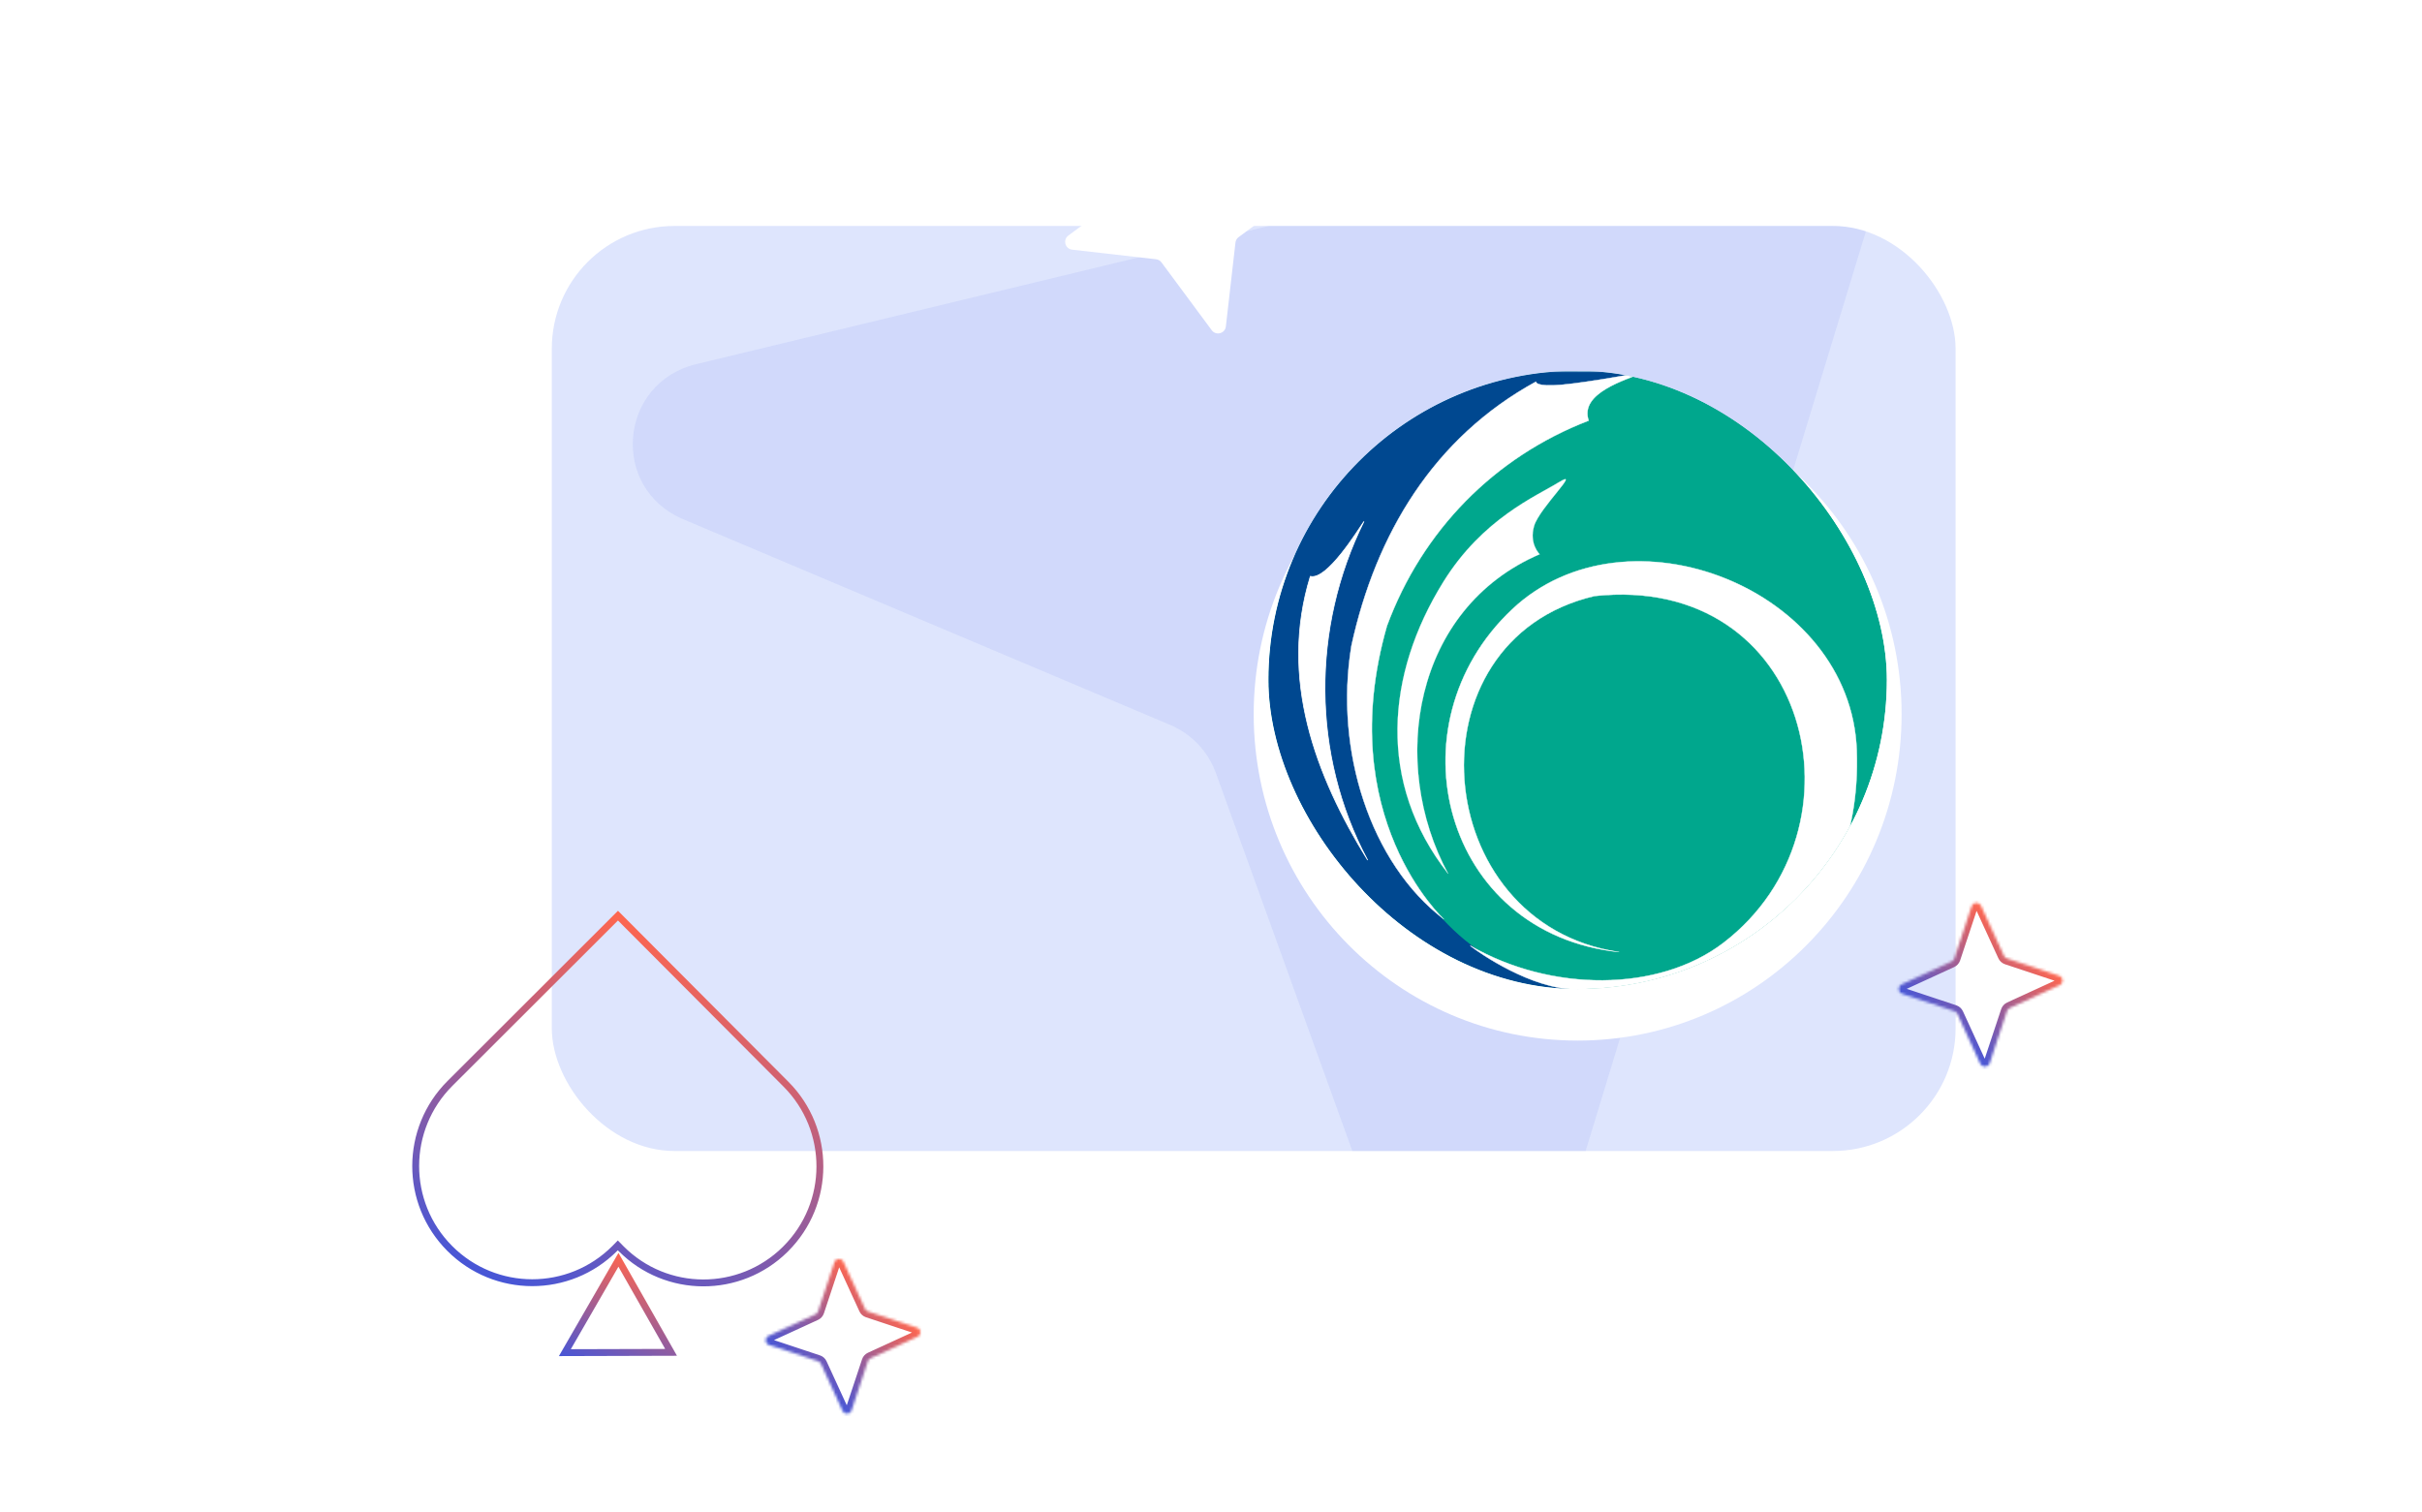 <svg width="900" height="562" viewBox="0 0 900 562" fill="none" xmlns="http://www.w3.org/2000/svg">
<g clip-path="url(#clip0_11111_5085)">
<rect x="205.046" y="83.982" width="521.64" height="343.808" rx="45.598" fill="#DEE5FD"/>
<path opacity="0.2" d="M659.505 38.588L258.681 135.356C229.878 142.34 226.556 181.492 253.946 193.012L434.968 269.484C442.882 272.932 448.765 279.128 451.777 287.187L518.266 471.392C528.066 499.04 567.96 497.961 576.369 469.942L696.064 77.092C703.009 54.64 682.629 33.175 659.505 38.588Z" fill="#9BACF7"/>
<g filter="url(#filter0_d_11111_5085)">
<ellipse cx="586.245" cy="252.691" rx="120.378" ry="121.291" fill="white"/>
</g>
<g clip-path="url(#clip1_11111_5085)">
<g clip-path="url(#clip2_11111_5085)">
<mask id="mask0_11111_5085" style="mask-type:luminance" maskUnits="userSpaceOnUse" x="355" y="137" width="462" height="234">
<path d="M816.535 137.788H355.955V370.462H816.535V137.788Z" fill="white"/>
</mask>
<g mask="url(#mask0_11111_5085)">
<path d="M816.535 138.093H355.955V369.34H816.535V138.093Z" fill="#00A78D"/>
<path fill-rule="evenodd" clip-rule="evenodd" d="M602.834 369.235C602.834 369.235 508.956 376.715 505.999 250.428C503.738 154.661 611.378 138.116 611.378 138.116L355.955 137.788V369.335L602.834 369.235Z" fill="#004890"/>
</g>
<path fill-rule="evenodd" clip-rule="evenodd" d="M611.349 138.198C611.349 138.198 590.609 142.081 580.459 142.994C570.309 143.908 570.75 141.853 570.75 141.853C532.78 162.622 511.244 198.451 502.189 239.961C495.763 278.816 509.197 320.84 536.561 341.667C536.561 341.667 495.067 303.64 515.38 232.624C528.444 197.28 555.212 169.859 590.339 156.327C586.856 146.006 603.971 141.253 611.349 138.198Z" fill="white"/>
<path d="M611.349 138.197C611.349 138.197 590.609 142.08 580.459 142.993C570.309 143.907 570.75 141.852 570.75 141.852C532.781 162.621 511.244 198.45 502.189 239.96C495.764 278.815 509.197 320.84 536.562 341.666C536.562 341.666 495.067 303.639 515.381 232.623C528.445 197.279 555.213 169.858 590.339 156.326C586.856 146.005 603.972 141.252 611.349 138.197Z" stroke="white" stroke-width="0.137"/>
<path fill-rule="evenodd" clip-rule="evenodd" d="M508.145 319.561C487.305 280.477 487.305 233.271 506.851 193.788C504.264 197.528 493.034 215.757 486.907 214.201C475.222 252.185 488.784 288.185 508.131 319.561H508.145Z" fill="white"/>
<path d="M508.145 319.561C487.305 280.477 487.305 233.271 506.851 193.788C504.264 197.528 493.034 215.757 486.907 214.201C475.222 252.185 488.784 288.185 508.131 319.561H508.145Z" stroke="white" stroke-width="0.274" stroke-linecap="round"/>
<path fill-rule="evenodd" clip-rule="evenodd" d="M579.364 179.198C587.808 173.974 572.086 188.734 570.082 195.428C568.077 202.123 572.143 205.991 572.143 205.991C525.175 226.133 515.921 283.673 538.139 324.77C511.613 290.925 515.039 250.628 536.291 216.34C550.976 192.645 570.906 184.423 579.35 179.184L579.364 179.198Z" fill="white"/>
<path d="M579.364 179.198C587.808 173.974 572.086 188.734 570.082 195.428C568.077 202.123 572.143 205.991 572.143 205.991C525.175 226.133 515.921 283.673 538.139 324.77C511.613 290.925 515.039 250.628 536.291 216.34C550.976 192.645 570.906 184.423 579.35 179.184L579.364 179.198Z" stroke="white" stroke-width="0.073"/>
<path fill-rule="evenodd" clip-rule="evenodd" d="M546.442 351.517C544.935 350.646 562.378 364.078 579.379 367.104C641.814 378.196 692.293 345.478 689.947 278.888C687.843 218.864 604.768 186.089 561.909 226.458C516.163 269.538 536.335 347.063 601.669 353.843C530.663 343.409 522.39 237.949 592.514 221.519C672.249 212.925 695.832 307.808 640.477 350.375C616.311 368.96 576.124 368.703 546.442 351.517Z" fill="white"/>
<path d="M546.442 351.517C544.935 350.646 562.378 364.078 579.379 367.104C641.814 378.196 692.293 345.478 689.947 278.888C687.843 218.864 604.768 186.089 561.909 226.458C516.163 269.538 536.335 347.063 601.669 353.843C530.663 343.409 522.39 237.949 592.514 221.519C672.249 212.925 695.832 307.808 640.477 350.375C616.311 368.96 576.124 368.703 546.442 351.517Z" stroke="white" stroke-width="0.137"/>
</g>
</g>
</g>
<path d="M459.09 90.154L455.524 121.341C455.224 123.954 451.872 124.874 450.28 122.746L431.599 97.52C431.129 96.879 430.399 96.458 429.584 96.357L398.397 92.791C395.783 92.491 394.864 89.139 396.992 87.547L422.218 68.866C422.858 68.396 423.28 67.666 423.381 66.851L426.947 35.664C427.247 33.05 430.598 32.131 432.19 34.259L450.872 59.485C451.342 60.125 452.072 60.547 452.887 60.648L484.073 64.214C486.687 64.514 487.607 67.865 485.478 69.458L460.253 88.139C459.612 88.609 459.191 89.339 459.09 90.154Z" fill="white"/>
<mask id="path-17-inside-1_11111_5085" fill="white">
<path d="M745.779 356.222L765.113 362.644C766.734 363.183 766.871 365.435 765.307 366.162L746.793 374.666C746.324 374.879 745.959 375.286 745.786 375.79L739.364 395.125C738.825 396.745 736.573 396.882 735.846 395.318L727.342 376.805C727.129 376.335 726.721 375.97 726.217 375.797L706.883 369.375C705.263 368.836 705.126 366.584 706.69 365.857L725.203 357.353C725.673 357.14 726.038 356.733 726.211 356.229L732.633 336.895C733.172 335.274 735.423 335.137 736.151 336.701L744.654 355.214C744.867 355.684 745.275 356.049 745.779 356.222Z"/>
</mask>
<path d="M745.779 356.222L745.04 358.379L745.05 358.382L745.061 358.385L745.779 356.222ZM765.113 362.644L765.833 360.481L765.832 360.48L765.113 362.644ZM765.307 366.162L766.258 368.234L766.268 368.229L765.307 366.162ZM746.793 374.666L747.735 376.742L747.745 376.738L746.793 374.666ZM745.786 375.79L743.629 375.051L743.626 375.061L743.622 375.072L745.786 375.79ZM739.364 395.125L741.527 395.844L741.527 395.843L739.364 395.125ZM735.846 395.318L733.774 396.27L733.778 396.28L735.846 395.318ZM727.342 376.805L725.266 377.747L725.27 377.756L727.342 376.805ZM726.217 375.797L726.957 373.641L726.946 373.637L726.936 373.634L726.217 375.797ZM706.883 369.375L706.163 371.538L706.165 371.539L706.883 369.375ZM706.69 365.857L705.738 363.785L705.728 363.79L706.69 365.857ZM725.203 357.353L724.261 355.277L724.251 355.282L725.203 357.353ZM726.211 356.229L728.367 356.968L728.371 356.958L728.374 356.947L726.211 356.229ZM732.633 336.895L730.469 336.175L730.469 336.176L732.633 336.895ZM736.151 336.701L738.223 335.749L738.218 335.739L736.151 336.701ZM744.654 355.214L746.731 354.273L746.726 354.263L744.654 355.214ZM745.061 358.385L764.395 364.808L765.832 360.48L746.498 354.058L745.061 358.385ZM764.393 364.807C764.34 364.79 764.261 364.74 764.201 364.657C764.149 364.585 764.131 364.516 764.128 364.463C764.125 364.409 764.135 364.338 764.179 364.26C764.23 364.171 764.301 364.115 764.345 364.095L766.268 368.229C769.704 366.631 769.41 361.671 765.833 360.481L764.393 364.807ZM764.355 364.09L745.842 372.594L747.745 376.738L766.258 368.234L764.355 364.09ZM745.852 372.589C744.789 373.071 743.998 373.976 743.629 375.051L747.943 376.53C747.92 376.597 747.859 376.686 747.735 376.742L745.852 372.589ZM743.622 375.072L737.2 394.406L741.527 395.843L747.95 376.509L743.622 375.072ZM737.2 394.405C737.218 394.352 737.268 394.272 737.351 394.213C737.422 394.16 737.491 394.142 737.545 394.139C737.599 394.136 737.67 394.146 737.748 394.19C737.837 394.241 737.892 394.313 737.913 394.356L733.778 396.28C735.377 399.715 740.337 399.421 741.527 395.844L737.2 394.405ZM737.917 394.366L729.414 375.853L725.27 377.756L733.774 396.27L737.917 394.366ZM729.418 375.863C728.936 374.8 728.032 374.009 726.957 373.641L725.478 377.954C725.411 377.931 725.322 377.87 725.266 377.746L729.418 375.863ZM726.936 373.634L707.602 367.211L706.165 371.539L725.499 377.961L726.936 373.634ZM707.603 367.212C707.656 367.229 707.735 367.279 707.795 367.362C707.847 367.434 707.866 367.503 707.869 367.556C707.872 367.61 707.861 367.681 707.818 367.759C707.767 367.848 707.695 367.904 707.652 367.924L705.728 363.79C702.293 365.388 702.587 370.348 706.163 371.538L707.603 367.212ZM707.641 367.929L726.155 359.425L724.251 355.282L705.738 363.785L707.641 367.929ZM726.145 359.43C727.207 358.948 727.999 358.043 728.367 356.968L724.054 355.489C724.077 355.422 724.138 355.333 724.261 355.277L726.145 359.43ZM728.374 356.947L734.796 337.613L730.469 336.176L724.047 355.51L728.374 356.947ZM734.796 337.614C734.778 337.667 734.729 337.747 734.646 337.806C734.574 337.859 734.505 337.877 734.452 337.88C734.398 337.883 734.327 337.873 734.249 337.829C734.159 337.778 734.104 337.707 734.084 337.663L738.218 335.739C736.62 332.304 731.66 332.598 730.469 336.175L734.796 337.614ZM734.079 337.653L742.583 356.166L746.726 354.263L738.223 335.749L734.079 337.653ZM742.578 356.156C743.06 357.219 743.964 358.01 745.04 358.379L746.518 354.065C746.586 354.088 746.675 354.149 746.731 354.273L742.578 356.156Z" fill="url(#paint0_linear_11111_5085)" mask="url(#path-17-inside-1_11111_5085)"/>
<path d="M291.781 464.339C274.863 481.042 247.624 480.975 230.837 464.135C230.836 464.134 230.835 464.132 230.834 464.131L230.492 463.783L229.58 462.852L228.668 463.784L228.412 464.045C228.411 464.047 228.409 464.049 228.407 464.05C211.458 480.984 184.016 480.964 167.12 464.002L167.12 464.002C150.215 447.054 150.258 419.58 167.224 402.647L167.224 402.647L229.635 340.309L292.058 402.957L292.058 402.957C308.906 419.862 308.872 447.264 291.966 464.145L291.787 464.324L291.781 464.339Z" stroke="url(#paint1_linear_11111_5085)" stroke-width="2.553"/>
<path d="M249.366 502.617L209.898 502.732L229.811 468.226L249.366 502.617Z" stroke="url(#paint2_linear_11111_5085)" stroke-width="2.553"/>
<mask id="path-21-inside-2_11111_5085" fill="white">
<path d="M322.498 487.406L340.781 493.479C342.313 493.989 342.443 496.118 340.964 496.806L323.457 504.847C323.013 505.049 322.668 505.434 322.504 505.911L316.431 524.194C315.922 525.726 313.793 525.856 313.104 524.377L305.063 506.87C304.862 506.426 304.476 506.081 304 505.917L285.717 499.844C284.185 499.335 284.055 497.206 285.534 496.518L303.041 488.476C303.485 488.275 303.83 487.889 303.993 487.413L310.066 469.13C310.576 467.598 312.705 467.468 313.393 468.947L321.434 486.454C321.636 486.898 322.021 487.243 322.498 487.406Z"/>
</mask>
<path d="M322.498 487.406L321.759 489.563L321.769 489.567L321.779 489.57L322.498 487.406ZM340.781 493.479L341.501 491.316L341.5 491.316L340.781 493.479ZM340.964 496.806L341.916 498.878L341.926 498.873L340.964 496.806ZM323.457 504.847L324.399 506.924L324.409 506.919L323.457 504.847ZM322.504 505.911L320.348 505.172L320.344 505.182L320.341 505.192L322.504 505.911ZM316.431 524.194L318.595 524.914L318.595 524.913L316.431 524.194ZM313.104 524.377L311.033 525.329L311.037 525.339L313.104 524.377ZM305.063 506.87L302.987 507.812L302.991 507.822L305.063 506.87ZM304 505.917L304.739 503.761L304.729 503.757L304.718 503.754L304 505.917ZM285.717 499.844L284.997 502.008L284.998 502.008L285.717 499.844ZM285.534 496.518L284.582 494.446L284.572 494.45L285.534 496.518ZM303.041 488.476L302.099 486.4L302.089 486.405L303.041 488.476ZM303.993 487.413L306.15 488.152L306.154 488.142L306.157 488.131L303.993 487.413ZM310.066 469.13L307.903 468.41L307.903 468.411L310.066 469.13ZM313.393 468.947L315.465 467.995L315.46 467.985L313.393 468.947ZM321.434 486.454L323.511 485.512L323.506 485.502L321.434 486.454ZM321.779 489.57L340.062 495.643L341.5 491.316L323.217 485.243L321.779 489.57ZM340.061 495.643C339.986 495.618 339.89 495.555 339.818 495.456C339.754 495.368 339.73 495.28 339.725 495.206C339.721 495.133 339.736 495.042 339.79 494.947C339.85 494.84 339.937 494.769 340.002 494.739L341.926 498.873C345.276 497.315 344.989 492.477 341.501 491.316L340.061 495.643ZM340.012 494.735L322.506 502.776L324.409 506.919L341.915 498.878L340.012 494.735ZM322.515 502.771C321.478 503.242 320.707 504.124 320.348 505.172L324.661 506.65C324.629 506.745 324.548 506.856 324.399 506.924L322.515 502.771ZM320.341 505.192L314.268 523.475L318.595 524.913L324.668 506.63L320.341 505.192ZM314.268 523.474C314.293 523.399 314.356 523.303 314.455 523.231C314.543 523.167 314.631 523.143 314.704 523.139C314.778 523.134 314.869 523.149 314.964 523.203C315.071 523.263 315.141 523.35 315.172 523.415L311.037 525.339C312.596 528.689 317.434 528.402 318.595 524.914L314.268 523.474ZM315.176 523.425L307.135 505.919L302.991 507.822L311.033 525.329L315.176 523.425ZM307.14 505.928C306.669 504.891 305.787 504.12 304.739 503.761L303.26 508.074C303.166 508.042 303.055 507.961 302.987 507.812L307.14 505.928ZM304.718 503.754L286.436 497.681L284.998 502.008L303.281 508.081L304.718 503.754ZM286.437 497.681C286.512 497.706 286.608 497.769 286.68 497.868C286.743 497.956 286.768 498.044 286.772 498.117C286.777 498.191 286.762 498.282 286.708 498.377C286.648 498.484 286.561 498.554 286.496 498.585L284.572 494.45C281.222 496.009 281.508 500.847 284.997 502.008L286.437 497.681ZM286.485 498.589L303.992 490.548L302.089 486.405L284.582 494.446L286.485 498.589ZM303.982 490.553C305.019 490.082 305.791 489.2 306.15 488.152L301.837 486.673C301.869 486.579 301.95 486.468 302.099 486.4L303.982 490.553ZM306.157 488.131L312.23 469.849L307.903 468.411L301.83 486.694L306.157 488.131ZM312.23 469.85C312.205 469.925 312.142 470.021 312.043 470.093C311.955 470.156 311.867 470.181 311.793 470.185C311.72 470.19 311.629 470.175 311.534 470.121C311.427 470.061 311.356 469.974 311.326 469.909L315.46 467.985C313.902 464.635 309.064 464.921 307.903 468.41L312.23 469.85ZM311.321 469.898L319.363 487.405L323.506 485.502L315.465 467.995L311.321 469.898ZM319.358 487.395C319.829 488.433 320.711 489.204 321.759 489.563L323.237 485.25C323.332 485.282 323.443 485.363 323.511 485.512L319.358 487.395Z" fill="url(#paint3_linear_11111_5085)" mask="url(#path-21-inside-2_11111_5085)"/>
<defs>
<filter id="filter0_d_11111_5085" x="434.86" y="113.161" width="302.77" height="304.594" filterUnits="userSpaceOnUse" color-interpolation-filters="sRGB">
<feFlood flood-opacity="0" result="BackgroundImageFix"/>
<feColorMatrix in="SourceAlpha" type="matrix" values="0 0 0 0 0 0 0 0 0 0 0 0 0 0 0 0 0 0 127 0" result="hardAlpha"/>
<feOffset dy="12.767"/>
<feGaussianBlur stdDeviation="15.503"/>
<feComposite in2="hardAlpha" operator="out"/>
<feColorMatrix type="matrix" values="0 0 0 0 0 0 0 0 0 0 0 0 0 0 0 0 0 0 0.1 0"/>
<feBlend mode="normal" in2="BackgroundImageFix" result="effect1_dropShadow_11111_5085"/>
<feBlend mode="normal" in="SourceGraphic" in2="effect1_dropShadow_11111_5085" result="shape"/>
</filter>
<linearGradient id="paint0_linear_11111_5085" x1="750.74" y1="349.552" x2="721.257" y2="382.467" gradientUnits="userSpaceOnUse">
<stop stop-color="#FF664E"/>
<stop offset="1" stop-color="#4656D7"/>
</linearGradient>
<linearGradient id="paint1_linear_11111_5085" x1="263.274" y1="352.511" x2="207.728" y2="485.88" gradientUnits="userSpaceOnUse">
<stop stop-color="#FF664E"/>
<stop offset="1" stop-color="#4656D7"/>
</linearGradient>
<linearGradient id="paint2_linear_11111_5085" x1="243.241" y1="471.247" x2="226.355" y2="511.791" gradientUnits="userSpaceOnUse">
<stop stop-color="#FF664E"/>
<stop offset="1" stop-color="#4656D7"/>
</linearGradient>
<linearGradient id="paint3_linear_11111_5085" x1="327.189" y1="481.099" x2="299.309" y2="512.224" gradientUnits="userSpaceOnUse">
<stop stop-color="#FF664E"/>
<stop offset="1" stop-color="#4656D7"/>
</linearGradient>
<clipPath id="clip0_11111_5085">
<rect x="205.046" y="83.982" width="521.64" height="343.808" rx="45.598" fill="white"/>
</clipPath>
<clipPath id="clip1_11111_5085">
<rect x="471.338" y="137.785" width="229.813" height="229.814" rx="114.907" fill="white"/>
</clipPath>
<clipPath id="clip2_11111_5085">
<rect width="460.581" height="232.674" fill="white" transform="translate(355.954 137.786)"/>
</clipPath>
</defs>
</svg>
